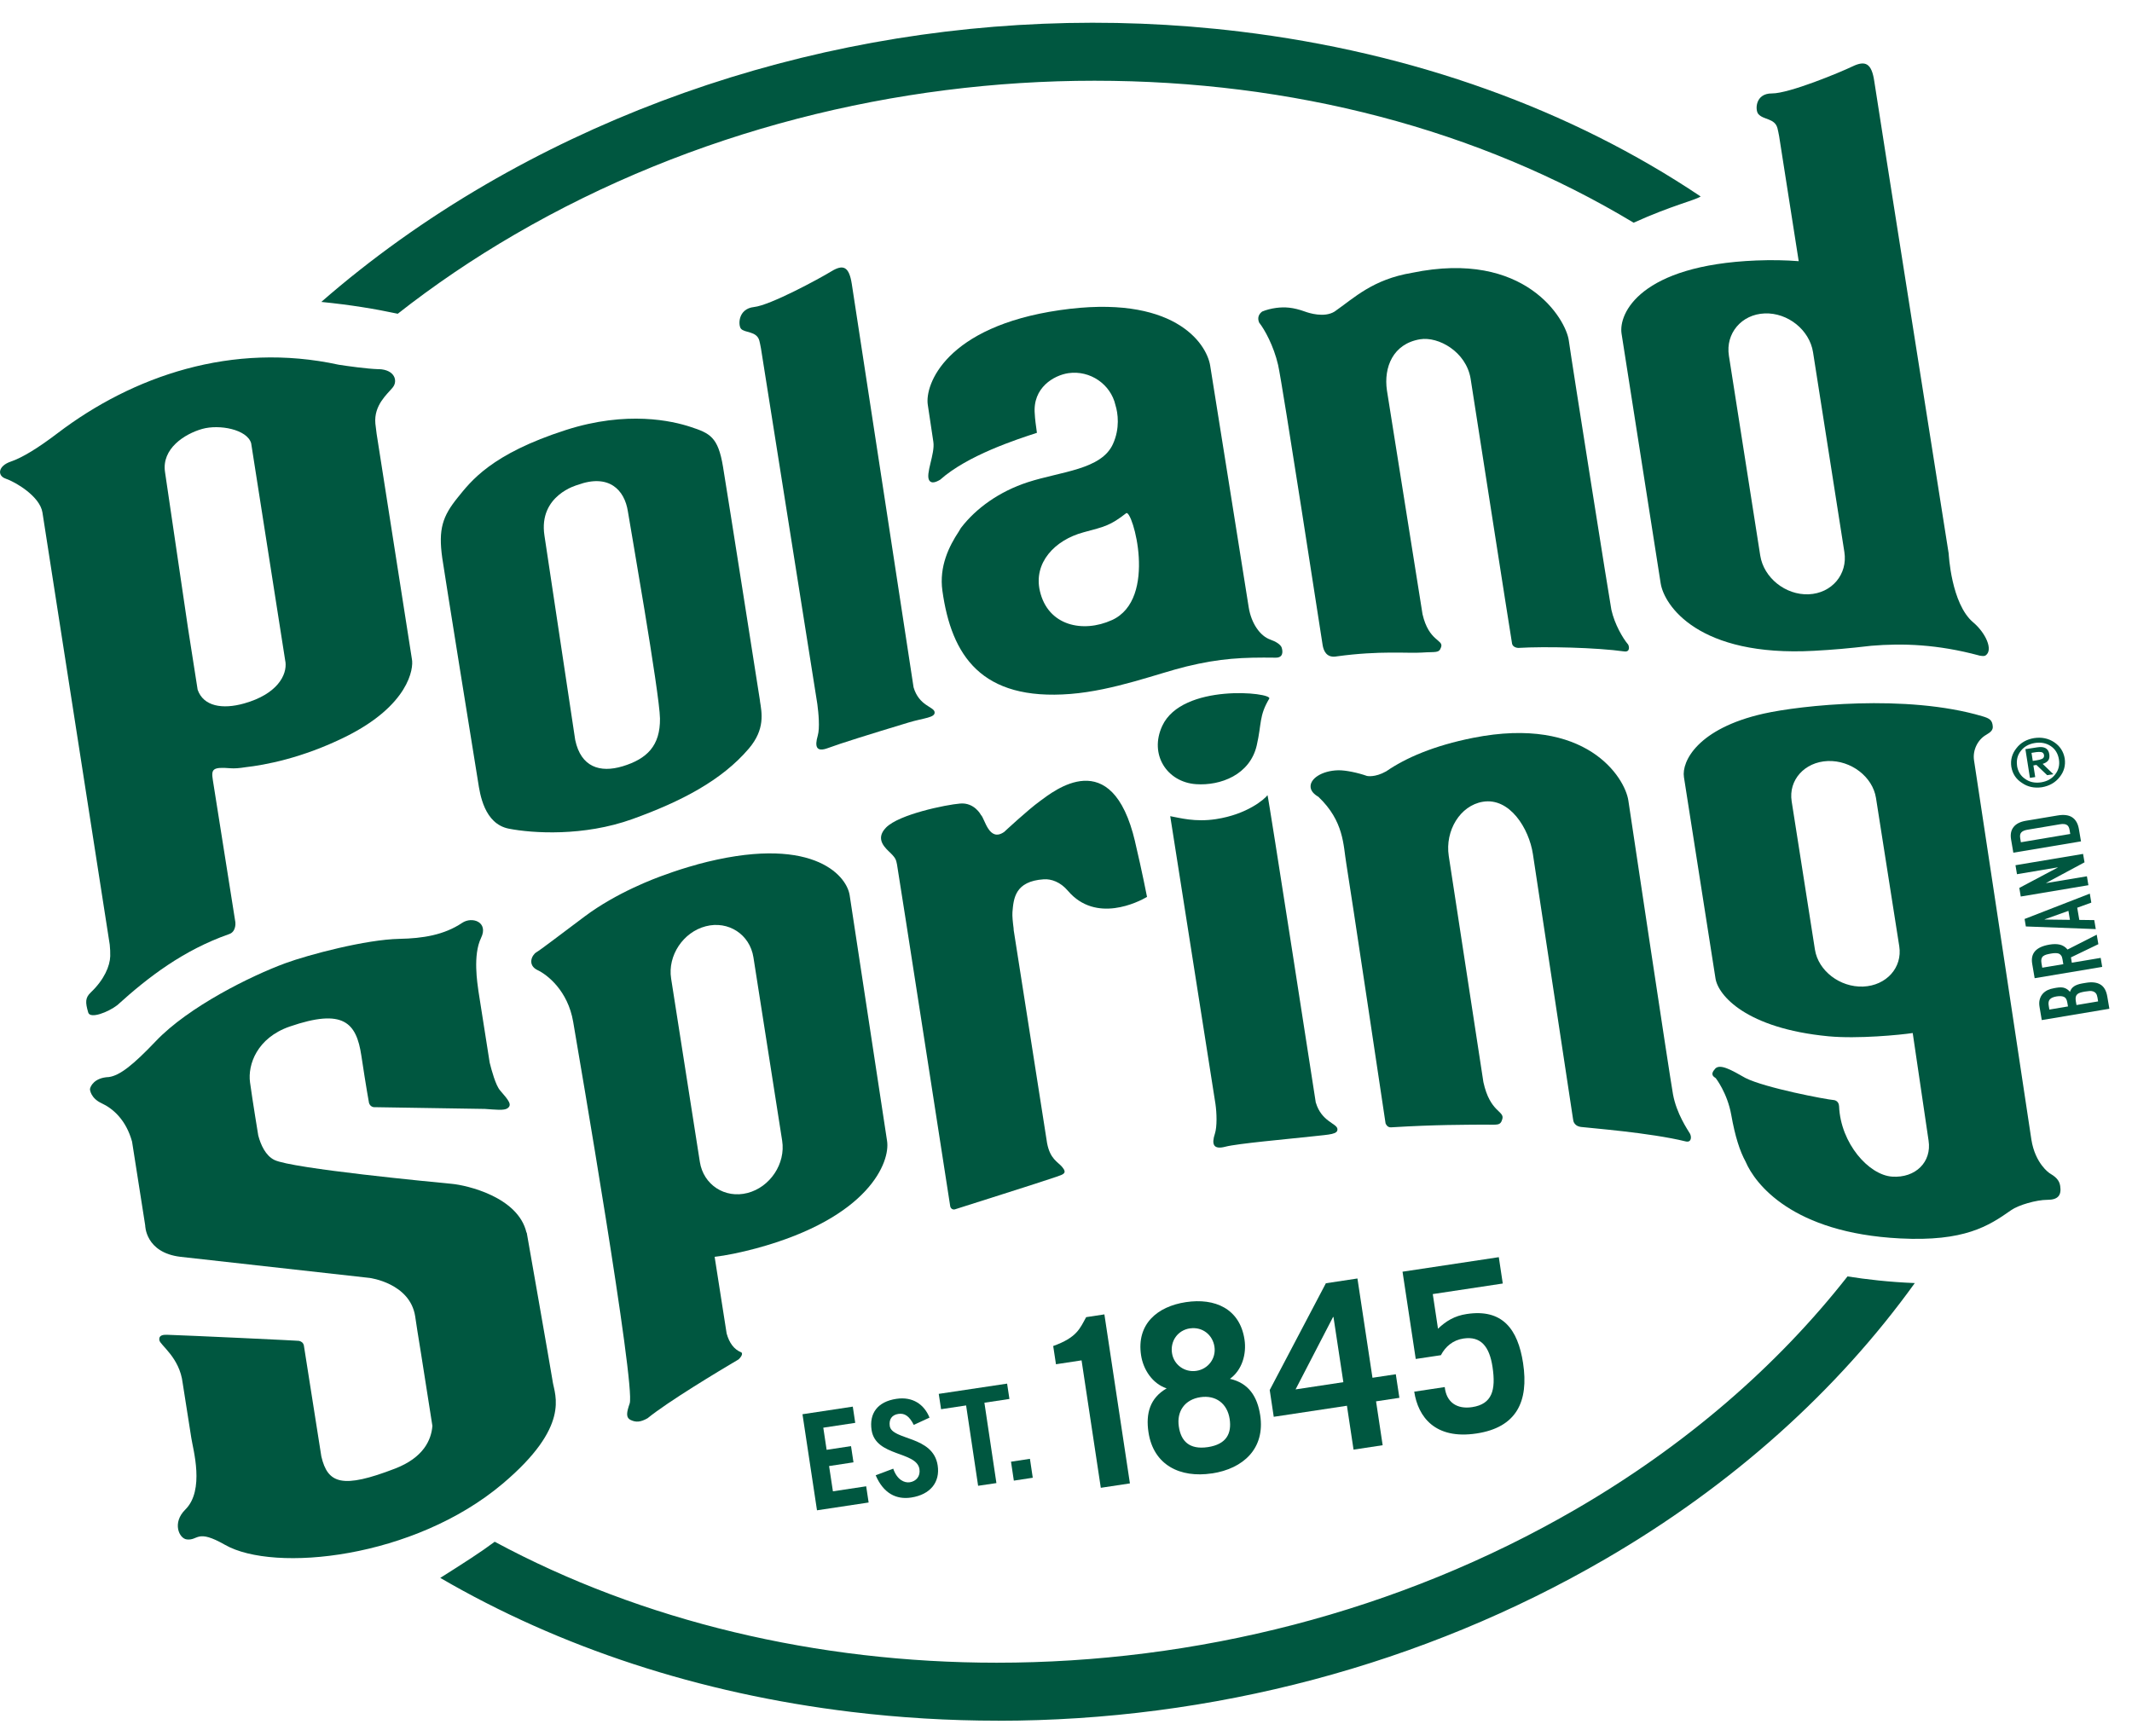 <?xml version="1.0" encoding="UTF-8"?>
<svg id="Layer_1" xmlns="http://www.w3.org/2000/svg" version="1.1" viewBox="0 0 339.03 276.14">
  <!-- Generator: Adobe Illustrator 29.8.1, SVG Export Plug-In . SVG Version: 2.1.1 Build 2)  -->
  <defs>
    <style>
      .st0 {
        fill: #005740;
      }
    </style>
  </defs>
  <g>
    <g>
      <g>
        <path class="st0" d="M77.24,29.34c-9.52,5.54-18.27,11.81-26.15,18.68,4.7.47,8.56,1.11,12.16,1.88,5.78-4.54,12-8.76,18.62-12.61,28.38-16.5,60.71-24.45,92.18-24.45s61.06,7.72,85.73,22.58c6.14-2.77,9.64-3.52,10.66-4.17-20.61-13.83-45.66-22.89-73.25-26.23C155.49-.02,112.89,8.62,77.24,29.34Z"/>
        <path class="st0" d="M319.84,121.96c-.16-1.11.12-2.1.82-2.97.67-.87,1.61-1.4,2.81-1.6,1.21-.18,2.27.05,3.19.66.92.62,1.48,1.48,1.67,2.58.16,1.11-.11,2.09-.8,2.95-.68.88-1.63,1.42-2.83,1.63-1.2.17-2.26-.05-3.17-.69-.94-.6-1.5-1.45-1.69-2.56ZM320.75,121.81c.15.92.59,1.62,1.31,2.09.7.5,1.54.67,2.51.53.98-.16,1.73-.58,2.25-1.27.53-.67.73-1.46.59-2.38-.15-.93-.59-1.64-1.29-2.11-.71-.48-1.55-.65-2.53-.5-.97.16-1.71.57-2.23,1.25-.54.67-.74,1.47-.6,2.41ZM322.1,119.15l1.87-.29c1.13-.18,1.77.18,1.91,1.1.06.45,0,.79-.21,1.03-.21.24-.5.4-.85.5l1.71,1.65-.99.15-1.71-1.63-.48.08.29,1.85-.84.13-.72-4.56ZM323.26,121.02l.58-.09c.36-.05.66-.13.9-.24.24-.12.34-.32.3-.6-.05-.26-.19-.42-.43-.47-.23-.04-.49-.04-.79,0l-.77.12.2,1.28Z"/>
        <g>
          <path class="st0" d="M335.43,160.44l-10.75,1.8-.35-2.08c-.08-.46-.07-.86.03-1.21.1-.35.25-.64.47-.89.22-.25.48-.44.79-.59.31-.14.64-.24,1-.3l.39-.07c.29-.05.54-.07.75-.06.21,0,.4.04.56.1.31.11.59.31.85.61.11-.37.32-.65.63-.87.31-.21.75-.37,1.32-.47l.6-.1c.95-.16,1.71-.07,2.28.27.58.34.94.98,1.1,1.91l.33,1.94ZM325.89,160.57l2.96-.5-.11-.64c-.08-.48-.26-.77-.55-.89-.28-.12-.67-.14-1.17-.06-.48.08-.83.23-1.04.45-.21.22-.28.57-.19,1.05l.1.59ZM330.2,159.85l3.44-.58-.1-.62c-.05-.29-.13-.51-.25-.66-.12-.15-.27-.25-.44-.31-.18-.06-.38-.08-.6-.06-.22.02-.47.05-.73.09-.27.05-.51.1-.7.16-.2.06-.36.15-.48.25-.13.12-.21.26-.25.43s-.04.39,0,.65l.11.63Z"/>
          <path class="st0" d="M334.3,153.78l-10.75,1.8-.39-2.29c-.29-1.68.62-2.69,2.73-3.05.63-.11,1.19-.11,1.66,0,.47.11.89.37,1.23.78l4.64-2.36.26,1.51-4.36,2.1.14.85,4.59-.77.24,1.43ZM324.76,153.91l3.35-.56-.14-.81c-.04-.25-.11-.45-.22-.58-.1-.14-.23-.24-.38-.3-.15-.05-.34-.07-.55-.07-.21,0-.45.03-.72.08-.27.05-.51.1-.71.16-.2.06-.37.15-.51.26-.25.22-.34.58-.25,1.08l.13.74Z"/>
          <path class="st0" d="M333.28,147.77l-11.13-.42-.2-1.19,10.37-4.03.24,1.43-2.24.81.33,1.94,2.38.03.24,1.43ZM328.92,144.87l-3.78,1.35v.03s4.02.05,4.02.05l-.24-1.43Z"/>
          <path class="st0" d="M332.09,140.79l-10.75,1.8-.23-1.37,6.11-3.24v-.03s-6.48,1.09-6.48,1.09l-.24-1.43,10.75-1.8.23,1.34-6.09,3.27v.03s6.47-1.08,6.47-1.08l.24,1.43Z"/>
          <path class="st0" d="M330.91,133.82l-10.75,1.8-.36-2.11c-.14-.82,0-1.48.41-1.99.41-.51,1.06-.83,1.95-.98l5.03-.84c1.01-.17,1.79-.07,2.34.3.55.37.9.98,1.05,1.83l.34,1.99ZM321.36,133.96l7.85-1.32-.11-.66c-.07-.4-.22-.67-.47-.8-.24-.13-.6-.16-1.06-.08l-5.18.87c-.42.07-.74.2-.94.4-.2.2-.27.51-.2.93l.11.66Z"/>
        </g>
        <path class="st0" d="M315.86,116.87s0,0,0-.01c.71-.41,1.08-.76,1.03-1.33-.08-.99-.48-1.27-1.68-1.62-12.04-3.56-28.86-1.73-34.75-.41-10.49,2.36-13.07,7.61-12.68,10.1l5.02,32.03c.42,2.65,4.82,7.93,17.96,9.19,4.63.44,11.44-.22,13.4-.52l2.52,17.1c.53,3.41-2.08,5.99-5.79,5.74-3.71-.25-8.19-5.28-8.44-11.19-.04-.9-.79-.98-.79-.98h0c-1.28-.1-11-1.95-14.1-3.52-2.17-1.23-4.04-2.33-4.82-1.47-.92,1.02-.13,1.3.1,1.5,0,0,1.84,2.35,2.46,5.82.62,3.48,1.36,5.76,2.29,7.47,1.49,3.49,7.4,11.33,24.56,12.2,10.22.52,14.05-1.95,17.67-4.5,1.15-.81,4-1.64,5.75-1.64,1.67,0,2.28-.69,2.04-2.22-.15-.98-.81-1.49-1.72-2.04,0,0-2.26-1.5-2.86-5.32,0,0-7.77-51.53-9.12-60.32-.25-1.64.62-3.31,1.92-4.05ZM302.02,150.5c.53,3.38-2.05,6.26-5.74,6.41-3.69.14-7.14-2.5-7.67-5.88l-2.23-14.22-1.47-9.36c-.53-3.38,2.05-6.26,5.74-6.41,3.69-.14,7.14,2.5,7.67,5.88l3.7,23.58Z"/>
        <path class="st0" d="M313.78,98.99c-3.52-2.97-3.9-10.94-3.9-10.94,0,0-11.41-72.21-11.83-75.11-.42-2.9-1.43-3.35-3.44-2.39-2.01.97-10.13,4.33-12.83,4.31s-2.68,2.66-2.19,3.25c.82,1,2.62.65,3.06,2.28.08.3.17.75.27,1.29l3.11,19.86c-2.04-.16-4.28-.21-6.75-.11-18.46.75-21.92,8.42-21.42,11.64l6.22,39.71c.55,3.48,5.96,11.74,24.38,10.73,3.1-.17,5.4-.37,9.11-.8,5-.42,10.51-.24,17.14,1.54,0,0,.05.04.05.02.39.05.74.15,1.01-.04,1.22-.86-.01-3.57-1.99-5.24ZM293.29,87.79c.56,3.55-2,6.58-5.68,6.73-3.68.15-7.15-2.63-7.7-6.18l-4.98-31.76c-.56-3.55,2-6.58,5.68-6.73,3.68-.15,7.15,2.63,7.7,6.18l4.98,31.76Z"/>
        <path class="st0" d="M145.27,109.28s-8.82-57.69-9.82-64.13c-.44-2.79-1.37-3.15-3.29-1.97-1.92,1.17-9.67,5.37-12.25,5.65-2.58.28-2.53,2.89-2.09,3.44.58.71,2.51.35,2.93,1.91.08.28.16.72.26,1.24l8.94,56.41.03.21c.18,1.36.41,3.75.06,4.96-.51,1.76-.24,2.68,1.64,1.97,1.88-.71,6.7-2.21,12.78-4.05,2.48-.75,4.3-.76,4.16-1.68-.14-.86-2.47-.95-3.35-3.94Z"/>
        <path class="st0" d="M199.85,118.54c-1.08,4.7-5.77,6.45-9.66,6.18-4.59-.32-7.49-4.69-5.37-9.27,3.17-6.84,17.54-5.33,17.02-4.34-1.65,2.76-1.19,3.94-1.99,7.43Z"/>
        <path class="st0" d="M120.86,111.5c-.04-.27-5.09-32.46-5.89-37.28-.78-4.73-2.08-5.31-5.15-6.32-2.9-.96-10.11-2.63-19.83.49-11.92,3.83-15.12,8.17-17.21,10.75-2.4,2.97-3.1,5.01-2.45,9.62.29,2.04,5.21,32.68,5.7,35.63.29,1.85.95,6.64,4.89,7.41,3.74.73,11.88,1.27,19.65-1.53,7.78-2.8,14.22-6.17,18.51-11.21,2.63-3.09,2.06-5.7,1.77-7.55ZM98.99,121.88c-3.56,1.07-6.61.14-7.52-4.19,0,0-4.3-28.65-4.89-32.5-.99-6.44,5.26-8.06,5.26-8.06,4.95-1.83,7.48.74,8.01,4.23.27,1.76,5.05,28.94,5.1,32.91.05,4.34-2.06,6.43-5.95,7.61Z"/>
        <path class="st0" d="M110.86,137.5c-1.84.5-3.51,1.04-5.05,1.61-1.64.56-7.77,2.85-12.85,6.66-4.03,3.02-6.95,5.26-7.67,5.69-.72.43-1.48,2.05.22,2.85,1.47.69,4.8,3.23,5.64,8.23.85,5,9.95,57.88,8.98,60.68-.48,1.4-.66,2.24.19,2.64.83.39,1.57.32,2.65-.29,0,0,0,0,0,0,3.31-2.69,11.28-7.47,14.49-9.37.76-.74.51-1.07.43-1.1-1.17-.48-1.92-1.5-2.34-3.01l-1.91-12.2c1.69-.18,4.18-.69,6.6-1.34,18.02-4.88,21.34-13.78,20.82-17.09l-5.95-39.09c-.52-3.3-6.24-9.76-24.26-4.88ZM124.38,181.43c.57,3.64-1.91,7.38-5.51,8.31-3.6.93-7.01-1.3-7.58-4.94l-4.57-29.17c-.57-3.64,1.91-7.38,5.51-8.31,3.6-.93,7.01,1.3,7.58,4.94l4.57,29.17Z"/>
        <path class="st0" d="M203.84,103.07c-.16-.58-1.02-1.06-1.85-1.35,0,0,0,0,0,0-1.61-.57-3.01-2.57-3.42-5.12-.42-2.63-5.54-34.86-6.13-38.46-.59-3.6-5.86-11.44-23.94-8.81-18.09,2.63-21.47,11.85-20.96,15.07,0,0,.82,5.49.88,5.87.3,1.92-1.33,5.19-.63,6.17.34.47.96.3,1.71-.14,4.33-3.86,12.07-6.38,15.39-7.46-.17-1.19-.31-2.26-.34-2.98-.38-4.22,3.06-6.17,5.34-6.51,3.46-.5,6.74,1.77,7.49,5.09.39,1.25.74,3.67-.4,6.18-1.85,4.09-8.24,4.35-13.56,6.08-4.47,1.46-8.21,4.11-10.63,7.29-.1.16-.2.33-.32.54-1.55,2.34-3.15,5.55-2.61,9.43,1.44,10.31,6.18,17.54,20.37,16.41,6.92-.55,13.99-3.29,18.44-4.37,5.36-1.3,8.91-1.47,14.18-1.4,1.2.02,1.16-.94.98-1.54ZM176.8,98.63c-4.57,2.07-10.16.94-11.44-4.64-1.03-4.46,2.33-8.09,6.95-9.33,3.43-.92,4.24-1.07,6.78-3.04.97-.67,5.11,13.66-2.28,17.01Z"/>
        <path class="st0" d="M209.24,175.39s-7.59-49.05-7.68-48.92c-.43.59-3.19,3.05-8.2,3.81-3.33.51-5.75-.2-7.27-.47,0,0,6.97,44.32,7.19,45.76.21,1.44.28,3.61-.09,4.75-.54,1.65-.27,2.57,1.67,2.06,1.95-.51,9.72-1.19,14-1.66,2.62-.29,3.95-.3,3.81-1.2-.13-.85-2.54-1.16-3.42-4.14Z"/>
      </g>
      <path class="st0" d="M180.5,133.86c-3.69-15.66-13-7.99-15.12-6.45-1.95,1.41-5.69,4.9-5.69,4.9-2.43,1.71-3.09-2.15-3.69-2.68,0,0-1.03-2.02-3.31-1.83-2.28.19-9.72,1.71-11.79,3.82-1.88,1.91.03,3.37.79,4.13.8.8.81,1.09.95,1.73s8.46,54.35,8.46,54.35c.06.4.44.62.76.51,1.27-.42,13.59-4.29,16.14-5.18,1.12-.39,1.77-.55.87-1.6-.66-.77-1.88-1.22-2.36-3.73-.08-.44-.31-1.96-.64-4.09h0s-4.67-29.79-4.67-29.79c-.01-.11,0-.22-.02-.33-.12-.91-.23-1.95-.18-2.56.18-2.13.38-4.91,4.98-5.21,1.17-.08,2.64.41,3.85,1.84,4.44,5.21,11.2,1.77,12.57.96,0,0-.76-3.94-1.91-8.81Z"/>
      <path class="st0" d="M268.71,180.26c-.33-.57-2.11-3.13-2.67-6.21-.56-3.08-7.1-46.73-7.1-46.73-.55-3.66-6.69-13.54-24.68-9.97-6.23,1.24-10.69,3.17-13.83,5.33-1.83,1.03-3.06.73-3.06.73-1.41-.5-3.36-.92-4.56-.9-2.63.06-4.6,1.38-4.39,2.76.08.57.55,1.07,1.23,1.46,4.09,3.89,3.95,7.72,4.43,10.57.49,2.85,6.25,41.36,6.25,41.36.05.13.27.67.87.64,7.18-.44,11.84-.4,14.64-.43,2.28-.02,2.74.24,3.06-.89.38-1.32-1.95-1.01-3.01-5.87l-5.51-35.97c-.61-4.03,1.81-8.02,5.41-8.62,4.3-.72,7.36,4.28,7.97,8.31,0,0,6.36,42,6.39,42.2h.01s-.02,1.04,1.26,1.21c1.28.17,10.9.89,16.64,2.3.91.22.98-.72.65-1.29Z"/>
      <path class="st0" d="M87.89,219.73c-.36-2.26-4.13-23.69-4.13-23.69h-.04c-1.33-5.72-9.6-7.54-11.83-7.75-2.92-.28-25.46-2.43-28.25-3.8-1.41-.69-2.17-2.39-2.57-3.89,0,0-.9-5.45-1.31-8.45-.39-2.82,1.12-7.09,6.31-8.88,8.53-2.94,10.6-.63,11.39,4.61.79,5.24,1.22,7.54,1.22,7.54.08.26.27.57.72.67l17.7.28c1.7.11,3.05.29,3.6-.1.76-.54.26-1.2-1.18-2.85-.7-.81-1.35-3.19-1.65-4.41l-1.79-11.39c-.16-1.2-.91-5.71.42-8.45,1.23-2.53-1.42-3.46-3.01-2.39-2.87,1.93-6.27,2.47-9.96,2.54-5.34.1-14.45,2.52-18.14,3.87-5.47,2.01-15.39,6.91-20.61,12.4-3.63,3.82-5.76,5.48-7.47,5.71-2.34.09-2.94,1.5-3,1.9-.02.15.14,1.48,1.85,2.27,1.78.82,3.88,2.62,4.84,6.1l2.09,13.32s0,4.33,5.6,5l30.1,3.36s6.4.82,7.23,6.09c.13.84.5,3.41.93,5.92l1.81,11.52c-.17,2.22-1.4,5.04-5.93,6.79-8.4,3.24-10.71,2.42-11.73-1.93l-2.78-17.66c-.11-.47-.47-.65-.74-.71.58-.03-18.08-.89-21.03-.98-.61-.02-1.34.07-1.21.86.12.79,3.23,2.74,3.71,6.83,0,.02,0,.04.01.06,0,0,1.01,6.36,1.36,8.65.27,1.81,2.18,8.32-.96,11.41-2.12,2.09-.98,4.61.25,4.74,1.85.21,1.54-1.73,6.07.86,7.81,4.46,30.06,2.18,44.15-9.72,10.83-9.14,8.31-14.01,7.95-16.27Z"/>
      <path class="st0" d="M60.23,58.72c-1.93-.06-4.99-.5-6.36-.71-16.97-3.7-32.8,1.83-44.69,10.87-3.09,2.35-5.6,3.9-7.48,4.54-2.02.69-2.17,2.24-.79,2.71,1.53.52,5.43,2.79,5.84,5.38.8,5.11,10.7,68.73,10.7,68.73.06.62.1,1.25.08,1.84-.05,1.55-.94,3.72-3.1,5.77-.88.84-.88,1.56-.4,3.19.31,1.06,3.17-.05,4.62-1.17,4.93-4.48,10.54-8.76,17.75-11.29,1.1-.34,1.06-1.65,1.03-1.89-.45-2.88-3.57-22.51-3.58-22.6-.27-1.74-.1-2.14,2.81-1.9.63.05,1.43-.01,2.34-.16,3.11-.35,9.03-1.43,15.93-4.84,10.08-4.99,10.88-10.87,10.57-12.37l-5.61-35.83c-.11-.83-.18-1.4-.2-1.63-.26-2.93,1.91-4.68,2.76-5.73.85-1.04.34-2.83-2.2-2.92ZM45.39,105.23c.3,2.18-1.37,5.18-6.53,6.64-3.51,1-6.51.46-7.43-2.17l-1.54-9.84c-1.25-8.5-2.39-16.3-3.65-24.79-.55-3.7,3.09-6.05,5.91-6.85,2.73-.77,7.16.07,7.79,2.28l5.44,34.73Z"/>
      <path class="st0" d="M258.84,102.43c-.78-.94-2.08-3.12-2.6-5.45-.17-.75-6.3-39.4-6.77-42.83-.45-3.32-6.88-14.49-24.93-10.76-6.25,1.05-9.16,3.96-12.31,6.16-1.65,1.03-4.1.23-4.7.01-1.94-.7-3.25-.76-4.58-.59-.83.11-1.59.31-2.24.58-.45.34-.84.91-.48,1.76.85,1.06,2.31,3.69,3.01,6.72.7,3.03,6.98,43.99,7.09,44.6.14.78.55,2.03,2.16,1.78.07-.01.05-.02.11-.02,6.85-.94,11.35-.45,13.49-.6,2.28-.16,2.74.15,3.08-.88.39-1.2-1.95-.86-2.96-5.22l-5.66-35.59c-.54-3.68.96-7.43,5.28-8.14,2.9-.47,7.29,1.96,8.02,6.23,0,0,6.49,41.67,6.6,42.19s.71.66.97.67c4.35-.26,12.47-.06,16.88.56.97.13.79-.89.54-1.2Z"/>
    </g>
    <path class="st0" d="M158.7,273.68c33.98,0,67.59-8.86,96.6-25.73,20.2-11.74,36.9-26.8,49.19-43.88-4.08-.16-7.75-.59-10.7-1.06-11.18,14.26-25.78,26.9-43.12,36.98-28.38,16.5-60.71,24.46-92.18,24.46-28.53,0-56.32-6.58-79.82-19.24-2.26,1.69-4.9,3.37-8.66,5.75,18.99,11.06,41.18,18.39,65.34,21.31,7.77.94,15.56,1.4,23.34,1.4Z"/>
  </g>
  <g>
    <g>
      <path class="st0" d="M129.92,240.22l-2.31-15.29,8-1.21.39,2.58-5.08.77.53,3.52,3.88-.59.39,2.58-3.88.59.61,4.02,5.29-.8.39,2.58-8.22,1.24Z"/>
      <path class="st0" d="M145.3,226.61c-.7-1.37-1.43-1.89-2.45-1.73-1.04.16-1.51.88-1.36,1.92.35,2.31,6.9,1.49,7.62,6.28.4,2.63-1.14,4.63-4.21,5.1-2.37.36-4.41-.65-5.65-3.54l2.79-1.05c.62,1.79,1.78,2.29,2.64,2.16,1.02-.16,1.7-.95,1.53-2.09-.44-2.88-6.96-1.94-7.61-6.21-.4-2.63.92-4.52,3.95-4.97,2.6-.39,4.43.91,5.26,2.99l-2.51,1.16Z"/>
      <path class="st0" d="M161.22,235.49l-.45-3.01,3.01-.46.45,3.01-3.01.46Z"/>
    </g>
    <path class="st0" d="M160.15,220.06l.37,2.44-3.98.6,1.91,12.78-2.91.43-1.91-12.78-3.98.6-.37-2.44,10.87-1.63Z"/>
  </g>
  <g>
    <path class="st0" d="M172,216.36l-4.08.62-.44-2.9c3.78-1.36,4.24-2.78,5.24-4.59l2.9-.44,4.06,26.88-4.63.7-3.06-20.27Z"/>
    <path class="st0" d="M192.71,234.34c-5.03.76-9.29-1.3-10.08-6.55-.45-2.97.23-5.44,2.89-6.97-2.25-.75-3.72-2.97-4.07-5.28-.74-4.92,2.55-7.75,7.14-8.44,4.59-.69,8.57,1.03,9.31,5.95.35,2.31-.39,4.87-2.32,6.25,2.99.67,4.37,2.83,4.82,5.81.79,5.25-2.66,8.48-7.69,9.24ZM189.23,211.27c-1.98.3-3.15,2.05-2.86,3.93.28,1.87,2.01,3.11,3.88,2.83,1.87-.28,3.16-1.98,2.87-3.85-.28-1.87-1.91-3.2-3.9-2.9ZM190.88,222.22c-2.46.37-3.8,2.23-3.42,4.69.34,2.28,1.65,3.69,4.62,3.25,2.97-.45,3.8-2.19,3.46-4.47-.37-2.46-2.2-3.84-4.66-3.47Z"/>
    <path class="st0" d="M210.83,204.1l5.03-.76,2.39,15.79,3.71-.56.57,3.75-3.71.56,1.05,6.98-4.63.7-1.05-6.98-11.64,1.76-.64-4.26,8.93-16.98ZM213.62,219.83l-1.57-10.36h-.07s-5.96,11.51-5.96,11.51l7.6-1.15Z"/>
    <path class="st0" d="M229.74,220.59c.26,2.48,1.97,3.57,4.36,3.21,3.16-.48,3.8-2.68,3.24-6.39-.49-3.27-1.87-4.94-4.63-4.52-1.65.25-2.85,1.26-3.58,2.65l-4,.6-2.1-13.88,15.31-2.31.63,4.19-11.13,1.68.83,5.51c1.25-1.2,2.62-2.05,4.57-2.34,5.66-.86,8.13,2.38,8.96,7.81.93,6.13-1.05,10.23-7.4,11.19-6.61,1-9.3-2.65-9.91-6.65l4.85-.73Z"/>
  </g>
</svg>